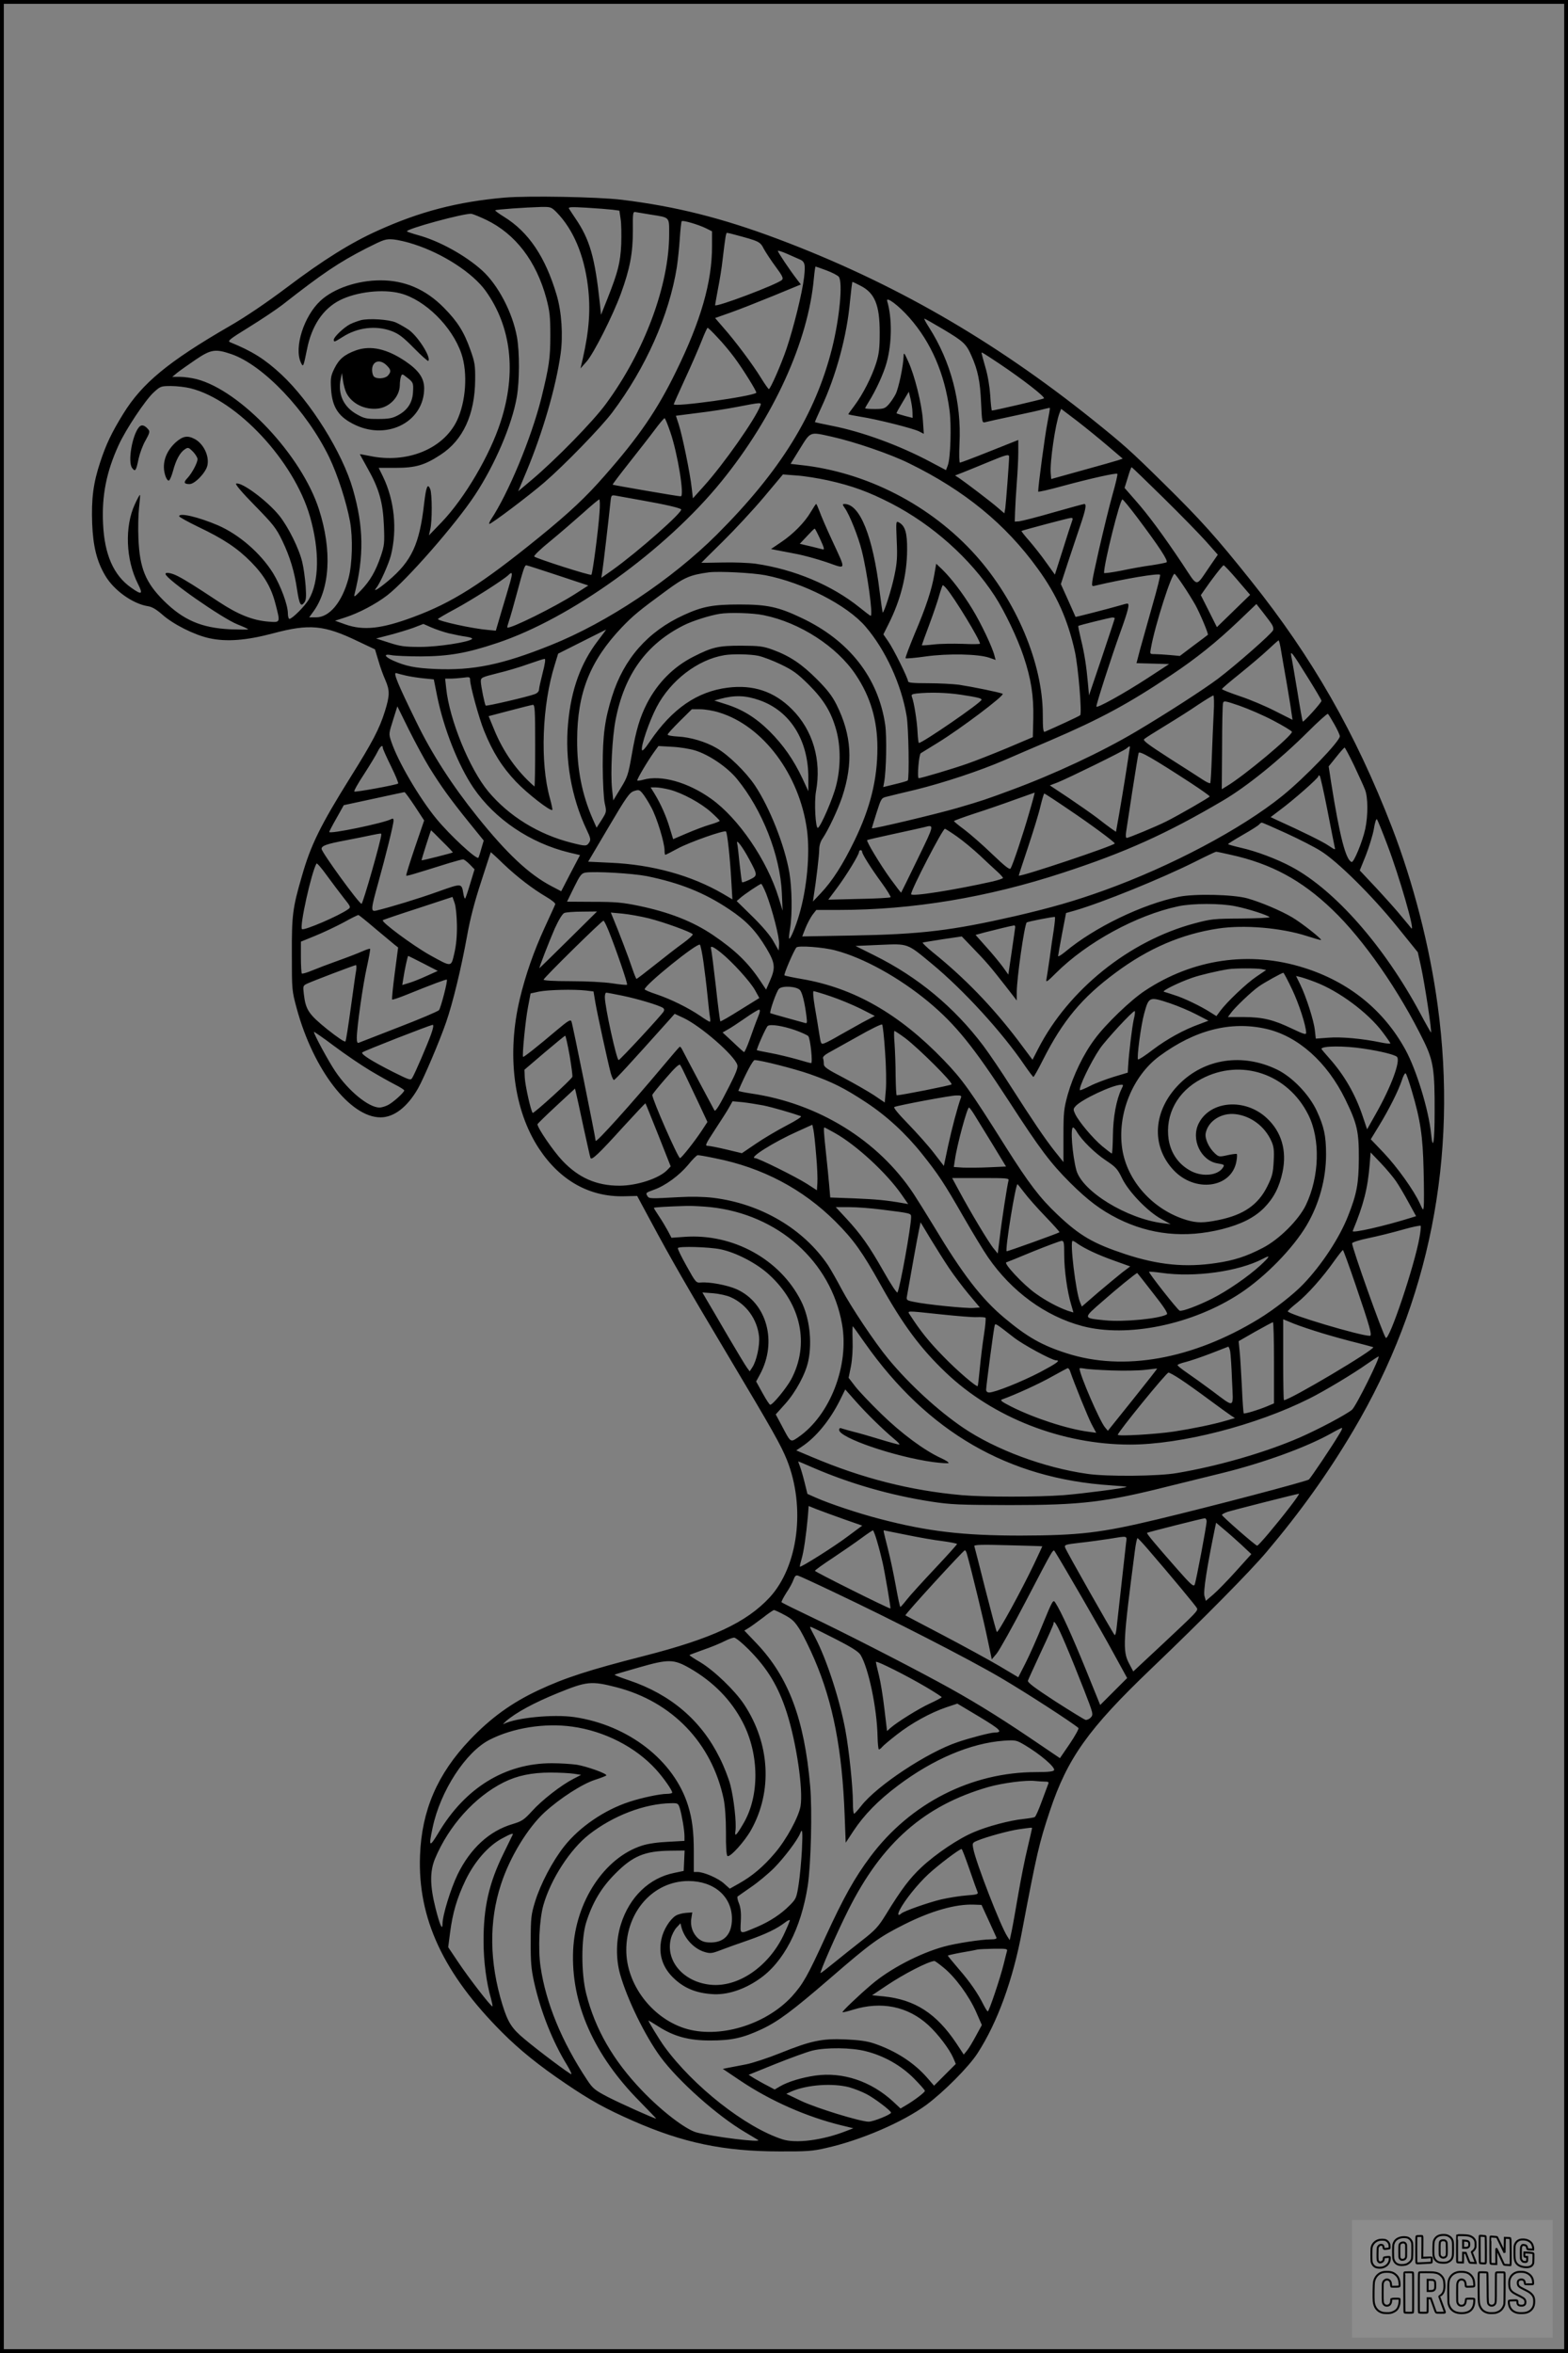 <?xml version="1.0" encoding="UTF-8"?>
<svg xmlns="http://www.w3.org/2000/svg" version="1.0" width="1024pt" height="1536pt" viewBox="0 0 1024 1536" preserveAspectRatio="xMidYMid meet">
  <rect x="0" y="0" width="1024" height="1536" fill="#808080" stroke="none"/>
  <g transform="translate(0.00 0.00) scale(1)">
    <g transform="translate(0,1536) scale(0.1,-0.1)" fill="#000000" stroke="none">
      <path d="M3295 14070 c-307 -27 -553 -91 -827 -215 -176 -79 -357 -192 -593 -370 -134 -101 -273 -195 -376 -254 -401 -232 -571 -373 -694 -572 -76 -123 -112 -199 -150 -314 -46 -138 -59 -240 -53 -404 6 -147 30 -245 85 -338 56 -96 179 -184 278 -200 28 -4 56 -21 95 -55 71 -63 207 -132 306 -154 113 -25 242 -15 419 32 236 63 332 54 552 -52 l112 -53 22 -73 c11 -40 32 -97 45 -126 30 -69 30 -101 -2 -204 -36 -116 -82 -203 -226 -433 -196 -314 -259 -442 -317 -646 -60 -206 -66 -253 -65 -509 0 -233 0 -236 32 -354 109 -400 348 -710 547 -710 88 0 175 67 245 189 38 67 141 309 183 431 44 126 99 354 137 563 20 113 49 224 92 355 34 105 62 192 63 193 0 1 37 -32 80 -74 92 -88 193 -165 283 -218 36 -21 61 -42 58 -48 -2 -7 -34 -75 -69 -152 -71 -155 -124 -306 -162 -464 -87 -364 -41 -727 125 -979 138 -209 331 -317 557 -311 l84 2 91 -169 c130 -242 229 -415 506 -879 291 -488 341 -577 381 -675 123 -309 74 -695 -113 -898 -153 -164 -375 -268 -821 -382 -360 -92 -515 -142 -690 -224 -174 -82 -309 -179 -447 -324 -212 -223 -314 -460 -325 -754 -16 -410 152 -771 537 -1156 114 -114 240 -216 415 -334 162 -110 260 -164 440 -243 325 -143 592 -199 955 -199 176 -1 219 2 304 22 228 51 500 168 656 282 113 84 277 248 334 337 130 201 231 478 291 800 96 506 111 571 181 781 115 345 251 536 661 928 338 323 649 638 755 764 219 259 401 513 566 792 497 838 685 1785 551 2773 -52 387 -160 805 -299 1165 -237 613 -520 1109 -921 1610 -226 283 -326 395 -571 636 -216 213 -259 251 -463 415 -651 521 -1305 897 -2055 1179 -362 136 -667 213 -1020 256 -157 19 -613 27 -765 14z m341 -97 c108 -111 178 -277 203 -478 19 -154 9 -290 -33 -476 l-15 -64 40 45 c46 52 171 299 224 444 58 159 78 262 78 408 -1 125 0 128 21 123 11 -2 55 -9 96 -16 126 -20 120 -13 120 -127 0 -334 -161 -767 -414 -1110 -83 -113 -325 -361 -484 -495 l-88 -74 57 136 c104 251 189 542 220 760 17 121 7 276 -26 386 -73 247 -183 411 -344 510 -34 21 -59 40 -57 42 5 6 200 19 298 22 65 1 68 0 104 -36z m364 18 l45 -6 8 -55 c5 -30 6 -104 4 -165 -6 -120 -20 -178 -90 -355 l-42 -105 -7 70 c-33 307 -66 422 -162 562 -18 27 -36 54 -40 61 -7 11 15 12 116 6 67 -4 143 -10 168 -13z m-825 -66 c191 -92 327 -269 393 -513 22 -84 26 -117 26 -242 0 -149 -8 -202 -59 -410 -66 -262 -215 -620 -329 -792 -10 -16 -14 -28 -10 -28 14 0 261 186 359 271 129 111 371 360 443 456 219 291 372 635 422 948 6 39 15 121 19 182 4 62 10 116 13 119 8 8 112 -23 160 -47 l38 -19 0 -98 c0 -233 -73 -487 -235 -817 -123 -252 -243 -427 -466 -680 -121 -139 -232 -243 -429 -403 -377 -306 -567 -426 -821 -520 -207 -77 -325 -90 -444 -48 l-67 24 68 22 c87 28 199 87 273 144 126 97 448 465 573 655 130 197 242 458 273 639 18 105 19 292 1 392 -29 161 -124 341 -228 435 -110 99 -281 193 -418 230 -36 10 -68 21 -72 24 -17 14 384 123 422 115 14 -3 57 -21 95 -39z m1620 -96 c165 -44 169 -46 194 -95 14 -25 49 -78 78 -117 43 -58 50 -74 40 -84 -29 -29 -437 -183 -437 -165 0 4 9 52 19 107 11 55 25 141 30 190 18 150 22 175 29 175 4 0 25 -5 47 -11z m-2090 -64 c191 -62 382 -187 466 -303 168 -234 203 -533 99 -854 -70 -219 -235 -499 -385 -656 l-84 -87 9 40 c13 55 12 228 0 261 -17 43 -27 18 -40 -91 -30 -267 -81 -377 -234 -506 -64 -54 -104 -78 -78 -46 24 29 81 157 95 212 42 170 23 359 -52 514 l-28 57 111 0 c130 0 189 17 294 86 146 95 223 262 225 488 1 93 -2 115 -30 193 -42 120 -85 188 -174 278 -118 120 -255 179 -413 179 -152 0 -307 -53 -394 -134 -107 -100 -172 -302 -128 -401 16 -35 17 -33 41 85 30 153 104 264 214 320 109 55 280 75 396 45 161 -42 338 -217 398 -393 43 -127 30 -315 -30 -440 -90 -184 -327 -280 -570 -228 -35 7 -63 12 -63 11 0 -1 23 -42 50 -91 76 -134 101 -224 107 -374 5 -115 3 -131 -20 -200 -34 -99 -69 -160 -129 -223 -41 -43 -48 -48 -43 -27 63 250 60 441 -10 685 -68 239 -277 573 -468 751 -108 100 -189 151 -334 210 -19 8 -4 20 124 99 81 50 178 115 217 145 263 206 367 276 546 368 119 60 128 63 180 59 30 -3 91 -17 135 -32z m2510 -95 c42 -16 46 -32 36 -121 -12 -102 -68 -327 -114 -464 -36 -106 -106 -265 -116 -265 -3 0 -26 32 -50 71 -53 87 -169 242 -245 328 l-56 65 102 36 c57 20 183 70 281 110 l177 73 -26 34 c-47 61 -124 176 -124 185 0 4 26 -4 58 -18 31 -14 66 -29 77 -34z m182 -75 c38 -14 74 -33 81 -42 27 -37 5 -270 -44 -466 -109 -433 -338 -803 -753 -1217 -294 -293 -716 -574 -1083 -721 -321 -129 -509 -167 -758 -156 -129 6 -190 18 -273 55 -58 26 -64 46 -9 35 20 -4 107 -8 192 -8 180 1 298 21 495 87 480 159 1102 606 1467 1056 341 420 566 913 603 1325 4 42 9 77 11 77 2 0 34 -11 71 -25z m222 -100 c94 -47 126 -126 126 -305 0 -103 -4 -138 -23 -200 -29 -91 -88 -206 -142 -278 -22 -29 -40 -54 -40 -56 0 -2 35 -9 78 -16 110 -17 347 -77 384 -96 l31 -16 -6 88 c-7 107 -55 298 -96 385 -26 58 -29 61 -30 33 -2 -64 -32 -207 -52 -247 -12 -23 -33 -54 -47 -69 -23 -25 -33 -28 -89 -28 -35 0 -63 2 -63 5 0 3 11 22 24 43 47 75 96 182 116 254 35 126 37 291 4 402 -11 36 75 -28 145 -108 142 -161 230 -365 262 -604 13 -98 7 -309 -11 -359 l-12 -32 -102 54 c-201 107 -443 196 -641 235 -61 12 -111 23 -113 24 -1 2 18 45 42 97 96 206 167 466 187 692 7 70 14 127 16 127 2 0 26 -11 52 -25z m540 -284 c134 -80 151 -96 185 -173 42 -94 57 -167 63 -306 6 -130 7 -133 27 -128 12 3 95 22 186 41 91 19 180 39 199 45 19 5 36 8 37 7 2 -2 -6 -46 -16 -98 -15 -75 -60 -408 -60 -448 0 -4 71 12 158 36 185 50 351 87 359 80 3 -4 -11 -64 -31 -134 -20 -70 -60 -235 -90 -365 -51 -228 -52 -237 -32 -233 204 48 420 84 432 73 3 -4 -19 -93 -50 -200 -30 -106 -66 -234 -80 -285 l-24 -92 106 -3 107 -3 -141 -92 c-157 -102 -334 -200 -334 -185 0 19 100 329 155 481 53 147 64 191 47 191 -5 0 -31 -7 -58 -15 -62 -18 -279 -74 -280 -72 0 1 -22 50 -48 108 l-48 106 47 144 c26 79 63 188 81 242 34 100 41 137 25 137 -5 0 -96 -25 -202 -55 -106 -31 -206 -56 -223 -58 l-29 -2 2 65 c1 36 6 119 11 185 5 66 10 157 10 201 l0 82 -186 -74 c-102 -41 -190 -74 -195 -74 -5 0 -6 55 -3 123 14 270 -56 536 -199 760 -20 31 -34 57 -30 57 3 0 58 -31 122 -69z m-1473 -54 c33 -34 82 -93 110 -131 54 -72 149 -225 143 -230 -27 -24 -539 -95 -539 -75 0 3 33 77 73 164 41 88 89 199 108 247 19 49 37 88 40 88 4 0 33 -28 65 -63z m-3177 -108 c210 -71 494 -371 641 -674 55 -115 112 -291 136 -420 19 -106 15 -276 -10 -370 -42 -156 -124 -255 -212 -255 l-45 0 24 33 c112 149 127 402 40 672 -113 352 -511 775 -799 850 -32 8 -81 15 -109 15 l-50 0 34 28 c19 15 73 53 120 85 98 66 127 71 230 36z m5016 -62 c155 -104 306 -221 292 -228 -10 -6 -325 -79 -339 -79 -3 0 -8 44 -11 98 -4 58 -16 132 -32 185 -14 48 -25 90 -25 93 0 7 6 3 115 -69z m-5280 -162 c304 -76 675 -475 779 -836 64 -223 61 -425 -7 -542 -26 -44 -109 -127 -127 -127 -5 0 -10 16 -10 36 0 55 -47 181 -97 263 -82 131 -222 252 -360 312 -127 54 -253 84 -253 59 0 -5 56 -36 124 -69 166 -79 256 -139 346 -230 86 -88 132 -166 160 -277 31 -120 32 -118 -47 -112 -102 8 -198 46 -325 130 -154 102 -220 143 -267 167 -40 21 -82 28 -80 14 2 -33 371 -290 470 -329 38 -15 69 -29 69 -32 0 -3 -53 -2 -117 0 -187 9 -306 60 -434 187 -119 119 -157 212 -165 406 -3 66 -1 156 4 200 5 44 8 82 6 84 -2 2 -17 -25 -33 -60 -68 -146 -60 -363 20 -521 35 -69 25 -74 -45 -24 -115 81 -174 217 -183 417 -9 184 22 340 102 514 46 101 173 292 228 343 45 41 48 42 115 42 37 0 95 -7 127 -15z m4714 -157 l1 -36 -51 13 c-28 8 -52 15 -54 17 -2 2 16 34 39 72 l41 69 12 -49 c6 -27 12 -65 12 -86z m-993 45 c-32 -87 -240 -383 -369 -526 l-72 -80 -8 69 c-10 94 -62 346 -85 415 l-18 55 140 18 c78 9 195 27 261 40 155 30 159 30 151 9z m2272 -267 l94 -80 -29 -10 c-15 -5 -120 -35 -233 -66 l-205 -57 -3 36 c-7 71 30 323 57 394 l11 28 108 -82 c59 -46 149 -119 200 -163z m-2860 92 c48 -140 93 -418 68 -418 -14 -1 -440 73 -445 76 -2 2 46 65 106 141 60 76 136 173 168 216 31 42 61 77 65 77 4 0 21 -42 38 -92z m1055 -29 c145 -32 385 -114 505 -174 360 -176 630 -397 839 -687 124 -170 197 -334 243 -543 22 -103 47 -402 34 -414 -7 -7 -164 -79 -231 -108 -10 -4 -13 22 -13 112 0 333 -173 744 -438 1040 -294 328 -716 545 -1148 590 l-61 7 61 99 c71 114 62 111 209 78z m1157 -131 c0 -39 -21 -308 -25 -336 l-6 -33 -42 36 c-44 39 -216 169 -256 196 l-24 15 54 21 c30 12 104 42 164 67 118 49 135 53 135 34z m1006 -266 c110 -108 236 -237 279 -285 l78 -88 -53 -77 c-96 -139 -73 -141 -180 20 -122 182 -220 316 -307 414 l-69 79 21 67 c11 38 22 68 25 68 3 0 95 -89 206 -198z m-2188 112 c157 -35 264 -74 412 -150 271 -140 517 -360 676 -604 66 -102 148 -274 188 -393 50 -149 67 -259 64 -407 l-3 -122 -165 -70 c-91 -38 -210 -85 -265 -104 -91 -32 -299 -94 -315 -94 -12 0 1 155 13 163 7 4 57 35 112 69 147 90 439 310 423 319 -17 9 -194 45 -285 59 -39 5 -131 10 -202 10 -98 0 -131 3 -131 13 0 19 -95 212 -130 261 l-31 45 34 68 c79 157 120 319 121 483 1 112 -13 158 -54 180 -19 10 -19 7 -14 -117 5 -107 3 -145 -15 -230 -19 -93 -69 -248 -77 -241 -1 2 -10 62 -19 133 -44 363 -129 575 -230 575 -14 0 -14 -4 3 -28 30 -42 88 -187 110 -277 36 -143 75 -425 58 -425 -3 0 -36 25 -73 55 -180 145 -425 248 -678 285 -44 6 -142 10 -218 8 -75 -2 -137 -2 -137 -2 0 1 64 64 141 140 78 77 198 206 267 288 l125 149 90 -7 c49 -3 141 -18 205 -32z m-1223 -129 c164 -29 253 -50 263 -60 15 -15 -282 -277 -447 -395 l-74 -52 6 38 c6 37 42 343 53 451 5 50 6 52 32 48 15 -3 90 -16 167 -30z m-270 -82 c-8 -119 -45 -396 -53 -405 -7 -7 -360 106 -373 119 -5 5 42 50 104 100 62 51 157 133 212 182 55 50 104 90 108 91 5 0 6 -39 2 -87z m3511 -30 c145 -193 206 -286 192 -294 -7 -3 -51 -12 -98 -19 -47 -6 -136 -22 -197 -35 -62 -12 -113 -19 -113 -15 0 64 104 480 120 480 4 0 48 -53 96 -117z m-425 -25 c-5 -13 -32 -96 -60 -186 l-52 -163 -56 78 c-30 43 -80 106 -110 141 -31 35 -54 64 -52 66 8 5 305 84 321 85 14 1 16 -3 9 -21z m-3358 -354 l199 -66 -84 -54 c-132 -85 -432 -234 -445 -220 -2 1 4 22 12 46 8 23 31 104 51 179 41 153 50 181 61 181 5 0 97 -30 206 -66z m4438 -30 l83 -97 -108 -105 -109 -106 -52 104 -53 105 21 30 c47 69 121 165 128 165 4 0 45 -43 90 -96z m-3083 31 c247 -48 535 -195 655 -336 130 -151 234 -378 268 -584 13 -78 18 -409 7 -420 -3 -3 -40 -14 -83 -24 l-77 -19 6 32 c14 77 18 296 7 374 -45 308 -235 551 -546 698 -151 72 -224 88 -405 88 -174 0 -243 -13 -365 -69 -234 -107 -391 -285 -468 -531 -47 -149 -61 -253 -61 -454 1 -109 6 -209 13 -243 13 -57 12 -58 -20 -109 l-33 -51 -24 54 c-71 161 -104 328 -103 519 1 308 84 516 292 735 73 76 111 108 290 239 118 87 155 103 279 120 65 8 284 -3 368 -19z m-1667 -47 c-10 -35 -35 -120 -56 -189 l-37 -126 -52 5 c-100 8 -326 58 -326 71 0 3 51 33 113 66 104 56 314 189 347 221 26 26 29 15 11 -48z m4397 -21 c27 -40 62 -97 79 -127 31 -57 87 -190 81 -194 -2 -2 -43 -33 -93 -70 l-90 -68 -65 6 c-36 3 -80 6 -98 6 -33 0 -33 0 -26 38 26 149 138 497 155 486 5 -3 31 -38 57 -77z m578 -253 c8 -12 12 -29 8 -38 -8 -22 -243 -228 -359 -316 -93 -70 -333 -225 -535 -345 -226 -134 -531 -277 -815 -382 -165 -61 -187 -69 -355 -118 -142 -41 -551 -138 -556 -132 -1 1 13 46 30 100 30 94 32 98 66 106 19 5 105 26 190 46 182 45 419 123 580 193 63 27 198 86 300 129 328 141 509 239 787 425 165 110 296 215 443 355 l115 110 44 -56 c24 -31 50 -65 57 -77z m-3318 60 c236 -48 478 -205 600 -388 97 -144 142 -298 142 -478 0 -206 -46 -391 -149 -604 -77 -159 -146 -266 -221 -345 l-51 -54 5 35 c16 99 36 269 36 304 0 25 8 53 21 71 39 58 100 187 129 273 73 221 62 404 -37 602 -28 56 -60 98 -128 166 -99 99 -176 151 -287 192 -66 24 -87 26 -208 27 -148 0 -188 -9 -310 -71 -131 -66 -234 -170 -304 -304 -47 -92 -72 -174 -100 -336 -23 -131 -28 -147 -73 -220 l-48 -79 -8 75 c-11 105 1 337 23 450 57 296 201 496 447 619 56 28 166 63 233 74 62 10 217 6 288 -9z m2292 -20 c0 -3 -38 -118 -84 -255 l-84 -248 -7 77 c-10 113 -23 197 -46 290 -11 46 -19 85 -17 86 6 5 202 53 221 55 9 0 17 -2 17 -5z m-4350 -98 c36 -8 87 -19 113 -22 27 -4 44 -10 40 -15 -21 -21 -222 -52 -338 -52 -104 0 -131 4 -205 28 l-84 27 89 23 c50 13 119 34 155 47 l65 25 50 -22 c27 -12 79 -30 115 -39z m975 -48 c-113 -148 -175 -320 -195 -539 -22 -236 21 -484 121 -695 26 -54 28 -66 17 -83 -16 -26 -23 -26 -118 -2 -215 55 -406 173 -541 334 -123 148 -254 469 -275 673 l-7 64 35 0 c19 0 56 3 82 6 42 6 46 5 46 -14 0 -38 58 -251 92 -334 55 -136 116 -234 207 -330 73 -77 226 -196 238 -185 2 3 -5 37 -16 77 -65 232 -51 608 32 871 l22 72 155 78 c85 43 156 78 158 79 1 0 -23 -33 -53 -72z m4462 -70 c7 -40 23 -136 37 -213 13 -77 27 -161 30 -187 l7 -47 -113 57 c-62 32 -166 76 -230 97 -65 22 -118 43 -118 47 0 4 53 49 118 101 64 52 146 121 182 155 36 34 67 61 70 62 3 0 11 -33 17 -72z m172 -168 c50 -80 91 -149 91 -155 -1 -13 -117 -141 -122 -135 -3 3 -19 93 -36 200 -18 107 -35 209 -39 225 -8 44 4 29 106 -135z m-3587 139 c29 -6 95 -31 147 -56 79 -38 108 -59 181 -131 100 -100 148 -179 181 -297 30 -107 30 -247 -1 -365 -21 -84 -98 -261 -118 -274 -16 -10 -26 168 -13 238 37 203 -20 400 -158 537 -115 115 -252 161 -418 140 -200 -25 -363 -137 -508 -350 -33 -49 -51 -68 -53 -56 -6 29 48 187 96 279 91 174 268 310 442 339 52 9 171 7 222 -4z m-1408 -111 c-13 -51 -24 -100 -24 -110 0 -11 -11 -23 -27 -29 -44 -17 -315 -80 -321 -75 -7 7 -31 127 -32 157 0 26 5 28 108 54 59 14 150 41 202 60 52 18 100 34 106 34 8 1 4 -30 -12 -91z m-894 -18 c25 -6 76 -14 114 -18 l69 -7 22 -110 c43 -212 138 -452 237 -598 139 -204 370 -360 624 -422 l72 -17 -62 -118 -61 -118 -65 34 c-146 77 -289 211 -484 454 -163 203 -296 409 -396 615 -122 249 -155 328 -132 321 9 -3 37 -10 62 -16z m3625 -125 c110 -17 135 -23 135 -33 -1 -18 -385 -282 -409 -282 -3 0 -7 33 -9 72 -3 69 -23 195 -37 230 -5 14 1 17 32 21 88 9 194 6 288 -8z m-1315 -36 c200 -70 320 -261 319 -509 l0 -85 -38 82 c-59 125 -126 220 -215 309 -91 90 -179 144 -289 178 l-72 23 40 11 c93 25 164 23 255 -9z m2966 -86 c-3 -65 -9 -192 -12 -283 -3 -91 -8 -168 -10 -172 -3 -4 -24 6 -47 21 -23 15 -122 79 -220 141 -138 89 -175 116 -165 125 7 7 69 46 138 88 69 42 166 103 215 137 50 33 94 60 99 60 4 0 6 -53 2 -117z m390 -47 c65 -34 119 -67 121 -73 7 -21 -316 -291 -427 -356 l-31 -19 2 272 c0 149 3 279 6 290 5 17 11 16 108 -17 57 -20 157 -63 221 -97z m-4821 -165 c0 -148 -2 -267 -5 -265 -114 99 -204 226 -264 374 l-35 85 137 36 c75 20 144 37 152 38 13 1 15 -35 15 -268z m-691 -141 c75 -121 135 -205 257 -356 l98 -121 -16 -54 c-8 -30 -17 -56 -19 -58 -12 -14 -186 147 -274 254 -112 136 -253 377 -295 505 -17 50 -16 51 12 140 l28 89 75 -152 c42 -84 102 -195 134 -247z m1892 359 c287 -87 525 -405 574 -766 21 -155 0 -383 -51 -555 -22 -76 -58 -162 -65 -155 -3 2 0 33 6 68 15 93 12 263 -5 363 -31 179 -129 425 -225 569 -59 88 -175 201 -251 244 -72 42 -172 71 -253 75 -36 2 -66 7 -66 13 0 5 36 44 79 87 l79 78 55 0 c30 0 86 -9 123 -21z m4018 -77 c20 -35 36 -70 36 -78 0 -33 -227 -269 -375 -389 -267 -216 -727 -460 -1166 -618 -192 -69 -342 -112 -578 -167 -417 -95 -614 -119 -1064 -127 l-328 -6 21 54 c12 30 33 69 46 87 l25 32 150 0 c478 0 970 82 1458 242 408 133 679 255 1046 471 157 92 372 266 557 450 67 67 126 120 130 117 4 -3 23 -34 42 -68z m-6214 -154 c0 -7 25 -62 54 -121 29 -59 50 -110 46 -112 -16 -10 -281 -58 -286 -52 -4 4 25 55 64 114 38 59 78 125 88 146 18 37 34 48 34 25z m2040 -17 c91 -28 210 -109 273 -186 165 -201 282 -498 293 -745 l5 -115 -26 85 c-75 244 -262 518 -440 645 -152 109 -328 158 -444 125 -19 -5 -37 -8 -39 -5 -5 5 66 125 109 185 l29 40 88 -5 c48 -2 117 -13 152 -24z m2835 -3 c-2 -18 -14 -91 -25 -163 -11 -71 -30 -183 -41 -247 l-21 -118 -32 22 c-17 12 -58 43 -91 69 -33 25 -116 83 -184 129 l-125 83 50 19 c70 28 425 202 449 221 27 22 27 22 20 -15z m1468 -95 c30 -65 63 -135 71 -157 20 -48 21 -168 2 -257 -18 -83 -75 -221 -89 -216 -38 12 -78 168 -133 513 l-17 111 49 61 c27 34 52 62 55 62 3 0 31 -53 62 -117z m-1065 -115 c67 -44 122 -83 122 -87 0 -6 -203 -123 -285 -164 -66 -33 -245 -107 -257 -107 -6 0 -7 16 -4 38 3 20 22 142 41 269 20 128 38 240 41 248 6 15 93 -35 342 -197z m891 -178 c23 -118 44 -225 47 -238 6 -22 5 -22 -40 8 -38 26 -174 93 -340 168 l-38 18 58 44 c91 67 254 211 254 223 0 7 3 7 9 2 4 -6 27 -107 50 -225z m-4295 135 c83 -22 203 -87 269 -146 31 -28 57 -54 57 -57 0 -4 -28 -15 -63 -25 -35 -10 -103 -36 -152 -57 l-89 -38 -22 72 c-23 78 -59 158 -99 224 l-26 42 33 0 c19 0 60 -7 92 -15z m-121 -115 c36 -65 87 -231 87 -282 0 -16 2 -28 5 -28 3 0 39 18 79 40 77 42 307 123 317 112 9 -9 27 -176 35 -325 l7 -118 -61 36 c-206 120 -461 191 -734 203 l-147 7 133 225 c118 200 137 226 166 236 31 10 36 9 56 -15 12 -14 38 -55 57 -91z m-1544 7 l61 -93 -61 -178 c-33 -98 -59 -180 -56 -182 4 -4 46 9 280 82 43 13 84 24 91 24 7 0 26 -15 43 -32 l32 -33 -28 -92 c-15 -51 -30 -95 -33 -98 -3 -4 -9 11 -12 32 -12 69 -9 68 -167 12 -125 -45 -316 -103 -401 -123 -38 -9 -37 5 12 181 49 176 100 381 100 406 0 14 -4 16 -17 9 -51 -26 -403 -99 -403 -83 0 3 21 44 48 91 l47 84 195 42 c107 23 198 43 201 43 4 1 34 -41 68 -92z m4011 -47 c-38 -133 -104 -331 -120 -359 -6 -11 -36 13 -122 95 -62 60 -144 131 -181 159 -37 27 -67 52 -67 55 0 3 60 25 133 49 72 23 191 64 262 90 72 26 131 47 132 47 1 -1 -15 -62 -37 -136z m266 21 c134 -90 294 -208 294 -217 0 -13 -614 -219 -627 -210 -1 0 27 85 61 187 34 102 71 222 81 267 11 45 22 82 25 82 3 0 78 -49 166 -109z m2074 -226 c78 -204 184 -572 157 -545 -2 3 -30 37 -62 75 -31 39 -106 122 -166 187 l-109 116 40 99 c21 54 45 131 52 171 6 39 15 69 20 64 4 -4 35 -79 68 -167z m-661 76 c83 -38 185 -90 226 -116 110 -68 338 -294 499 -494 l135 -167 20 -89 c25 -114 74 -435 66 -435 -1 0 -34 57 -71 127 -235 437 -555 801 -837 953 -96 52 -234 104 -334 126 -46 11 -83 21 -83 24 1 3 44 30 96 60 53 30 100 60 106 67 6 7 14 13 18 13 5 0 76 -31 159 -69z m-2406 -168 c-58 -120 -107 -219 -108 -220 -1 -2 -33 40 -71 92 -65 90 -158 244 -151 251 2 2 80 20 173 40 93 20 183 40 199 44 68 18 69 21 -42 -207z m257 146 c40 -28 107 -84 149 -123 42 -40 93 -87 114 -106 20 -18 37 -37 37 -41 0 -4 -30 -14 -67 -23 -251 -56 -533 -101 -533 -83 0 29 206 427 221 427 3 0 39 -23 79 -51z m-3362 -31 c40 -39 71 -72 69 -73 -7 -4 -202 -54 -204 -51 -2 2 60 196 62 196 1 0 34 -32 73 -72z m-398 44 c0 -32 -120 -452 -129 -452 -17 1 -261 337 -261 359 0 20 33 32 156 55 71 14 149 29 174 35 61 12 60 12 60 3z m2402 -160 c57 -106 57 -108 4 -134 -25 -12 -47 -20 -50 -17 -2 2 -9 56 -16 119 -6 63 -13 124 -16 135 -8 34 37 -26 78 -103z m738 48 c0 -15 57 -106 128 -203 35 -48 61 -91 58 -94 -4 -4 -97 -9 -207 -11 l-200 -5 59 79 c61 82 142 215 142 233 0 6 5 11 10 11 6 0 10 -4 10 -10z m2408 -20 c263 -58 462 -165 662 -357 205 -195 439 -533 600 -863 61 -126 70 -187 69 -460 0 -194 -11 -261 -23 -143 -15 155 -96 420 -168 551 -142 259 -370 443 -664 535 -353 111 -723 58 -1038 -151 -91 -60 -255 -217 -326 -314 -74 -98 -141 -237 -177 -363 -25 -92 -28 -114 -28 -271 l0 -170 -56 70 c-67 85 -140 193 -288 424 -60 95 -141 214 -179 265 -190 252 -427 449 -711 590 l-124 62 159 7 c187 8 176 12 339 -123 207 -171 461 -448 609 -667 27 -39 52 -72 55 -72 3 0 32 51 63 113 129 255 254 405 473 567 215 160 432 253 672 289 168 25 409 5 577 -49 50 -16 91 -28 93 -26 7 6 -125 110 -187 147 -76 45 -206 100 -295 125 -92 25 -340 31 -446 10 -238 -48 -552 -200 -741 -358 -27 -22 -48 -35 -48 -29 0 5 12 71 26 146 l26 135 57 16 c179 52 564 208 786 319 71 36 133 65 137 65 5 0 48 -9 96 -20z m-5792 -283 c44 -55 46 -59 28 -72 -57 -42 -290 -142 -302 -130 -17 17 62 373 95 428 3 5 34 -31 69 -80 35 -48 85 -114 110 -146z m1977 144 c215 -44 375 -107 538 -216 113 -75 175 -140 244 -255 57 -96 61 -127 23 -213 l-25 -57 -38 57 c-79 119 -164 201 -310 300 -131 88 -283 148 -484 190 -107 22 -152 26 -297 26 l-171 1 45 92 c41 83 49 93 76 98 65 9 304 -5 399 -23z m780 -113 c40 -103 89 -291 85 -334 l-3 -39 -34 60 c-20 37 -72 98 -136 161 l-104 102 22 19 c26 24 129 93 138 93 4 0 18 -28 32 -62z m-2019 -208 c1 -71 -5 -131 -17 -183 -22 -92 -14 -92 -161 -11 -110 62 -318 216 -306 227 3 3 106 38 230 78 l225 74 14 -40 c8 -23 14 -85 15 -145z m5084 124 c81 -16 209 -57 223 -71 4 -4 -79 -8 -184 -9 -182 -1 -198 -3 -307 -32 -426 -114 -822 -433 -1020 -818 l-37 -72 -95 127 c-169 222 -348 407 -558 576 -40 33 -68 60 -64 62 5 2 64 11 132 22 l123 18 73 -76 c90 -93 112 -119 210 -244 l76 -98 0 53 c0 92 50 440 65 456 5 6 180 40 184 36 3 -2 -1 -39 -7 -82 -7 -42 -19 -126 -27 -187 -9 -60 -18 -122 -21 -137 -5 -24 4 -18 63 41 201 200 525 377 798 435 94 20 277 20 373 0z m-4356 -219 c-103 -102 -188 -185 -189 -185 -5 0 64 176 100 259 26 57 50 96 62 101 11 5 64 9 117 9 l97 1 -187 -185z m526 140 c99 -25 278 -90 286 -104 3 -4 -25 -30 -62 -57 -37 -26 -119 -90 -183 -141 -64 -51 -119 -93 -122 -93 -3 0 -15 30 -28 68 -22 67 -93 253 -124 326 l-16 39 76 -7 c42 -4 120 -18 173 -31z m-1787 -67 c57 -48 114 -95 126 -105 l23 -18 -22 -167 c-12 -92 -20 -170 -17 -173 3 -2 43 11 90 30 173 70 264 104 267 100 7 -7 -39 -183 -51 -199 -7 -8 -124 -58 -262 -111 -137 -54 -256 -99 -262 -102 -9 -4 -13 6 -13 31 0 66 40 350 66 464 14 63 23 116 21 118 -2 3 -26 -5 -53 -17 -27 -12 -97 -39 -156 -60 -59 -21 -135 -50 -169 -64 -33 -14 -64 -23 -68 -20 -3 4 -6 52 -6 107 l0 101 93 38 c50 20 134 60 185 87 50 28 95 50 98 49 4 -1 54 -41 110 -89z m1524 -15 c48 -119 126 -346 120 -351 -2 -3 -46 1 -97 9 -53 8 -169 14 -270 14 -112 0 -178 4 -178 10 0 11 380 385 391 385 4 0 19 -30 34 -67z m2655 25 c-1 -7 -11 -80 -23 -161 l-22 -149 -35 49 c-19 26 -67 85 -107 129 l-72 81 62 17 c66 17 177 44 190 45 4 1 7 -5 7 -11z m-2036 -228 c8 -58 20 -154 26 -215 6 -60 13 -125 16 -142 4 -18 3 -33 0 -33 -4 0 -33 17 -64 39 -78 53 -192 109 -284 140 -43 14 -78 29 -78 33 0 28 345 307 361 291 4 -4 15 -55 23 -113z m861 76 c184 -48 417 -177 610 -337 176 -147 293 -292 525 -649 202 -312 270 -402 399 -531 116 -115 198 -177 311 -234 212 -106 439 -129 680 -69 125 32 210 74 275 139 63 64 100 135 121 235 29 139 -7 262 -103 351 -141 132 -368 115 -444 -33 -54 -105 14 -247 125 -263 41 -7 44 -9 33 -26 -32 -52 -130 -63 -206 -25 -82 42 -134 115 -149 207 -24 163 57 314 214 396 258 137 564 34 698 -234 80 -160 73 -404 -16 -590 -47 -97 -175 -225 -283 -280 -106 -55 -186 -81 -303 -98 -200 -30 -377 -13 -593 58 -211 70 -297 120 -444 259 -114 108 -185 201 -335 438 -237 377 -285 443 -407 570 -291 302 -587 471 -926 529 -59 10 -110 21 -114 24 -6 6 60 160 78 182 11 14 176 2 254 -19z m-748 -14 c73 -58 195 -192 225 -248 l27 -49 -126 -78 c-68 -43 -127 -77 -129 -74 -2 2 -16 105 -29 228 -14 123 -28 232 -31 242 -8 27 10 21 63 -21z m-1943 -71 l95 -49 -71 -32 c-39 -18 -91 -39 -115 -46 l-46 -14 7 43 c8 54 28 147 32 147 1 0 45 -22 98 -49z m-438 -45 c-4 -19 -19 -129 -35 -244 -16 -116 -31 -215 -35 -220 -4 -7 -52 26 -119 79 -122 99 -141 127 -153 232 -6 51 -5 53 22 66 41 19 307 120 318 121 4 0 5 -15 2 -34z m5912 8 l31 -6 -62 -42 c-65 -43 -195 -167 -238 -225 l-25 -34 -40 25 c-64 41 -175 94 -234 112 -30 10 -61 20 -69 22 -16 5 97 61 184 91 54 19 166 45 235 56 42 7 186 7 218 1z m200 -132 c46 -97 91 -237 92 -284 0 -14 -16 -9 -92 27 -123 59 -191 75 -316 76 l-103 0 20 27 c25 35 136 141 181 172 36 26 151 89 161 90 3 0 29 -49 57 -108z m152 47 c155 -59 343 -199 438 -325 29 -38 52 -72 52 -75 0 -4 -28 -1 -62 6 -120 25 -260 38 -343 31 l-82 -6 -6 53 c-6 63 -57 221 -95 299 l-28 57 25 -6 c14 -3 60 -18 101 -34z m-3364 -54 c14 -19 29 -79 40 -164 6 -50 6 -54 -12 -48 -10 3 -64 18 -119 33 -55 15 -102 29 -104 30 -8 6 40 144 56 159 23 23 120 16 139 -10z m-1400 -1 l50 -6 12 -72 c13 -76 82 -392 101 -463 7 -24 16 -43 20 -43 8 0 98 98 357 387 l40 45 58 -27 c114 -54 331 -243 351 -306 6 -17 -8 -53 -54 -143 -61 -120 -87 -163 -95 -155 -3 4 -189 354 -210 396 -6 13 -14 22 -17 20 -3 -1 -54 -60 -114 -132 -201 -240 -435 -500 -435 -482 0 16 -151 765 -158 779 -6 15 -21 6 -96 -57 -124 -105 -216 -178 -220 -174 -7 9 16 243 32 324 l17 90 55 12 c61 12 227 16 306 7z m1599 -38 c57 -19 145 -56 196 -81 l92 -47 -80 -42 c-43 -24 -111 -62 -150 -84 -39 -23 -82 -46 -96 -51 -25 -10 -26 -9 -37 62 -6 40 -19 118 -29 175 -10 58 -13 102 -8 102 5 0 56 -15 112 -34z m-1359 4 c96 -20 235 -61 263 -79 9 -6 10 -14 5 -24 -14 -24 -285 -317 -294 -317 -13 0 -90 348 -90 411 0 16 4 29 9 29 5 0 53 -9 107 -20z m3577 -50 c50 -17 126 -49 170 -72 l79 -41 -58 -22 c-103 -37 -212 -97 -306 -168 -49 -38 -93 -66 -96 -63 -9 10 19 224 40 299 31 112 32 113 171 67z m-2694 -92 c-12 -29 -35 -92 -52 -141 -17 -48 -34 -86 -38 -85 -4 2 -37 31 -73 66 l-67 62 31 18 c18 9 69 43 114 74 44 31 87 57 93 57 9 1 7 -15 -8 -51z m2455 -13 c-11 -51 -31 -213 -37 -309 l-2 -38 -90 -27 c-49 -15 -119 -41 -154 -59 -35 -18 -66 -30 -68 -29 -12 13 69 182 130 272 40 58 213 245 227 245 4 0 2 -25 -6 -55z m-1624 -210 c7 -93 9 -206 5 -251 l-7 -81 -71 48 c-40 26 -129 77 -199 114 -108 56 -128 70 -128 90 0 13 -2 29 -5 37 -3 8 10 21 33 34 20 11 107 60 192 107 84 48 157 84 161 79 4 -4 13 -83 19 -177z m-2965 113 c-26 -72 -104 -253 -122 -283 -11 -19 -16 -17 -125 37 -142 72 -213 117 -202 128 10 10 443 179 460 180 7 0 3 -23 -11 -62z m2376 28 c40 -14 79 -32 87 -39 14 -14 31 -177 19 -177 -4 0 -45 11 -92 25 -47 13 -124 32 -173 41 -48 9 -88 17 -89 18 -5 5 60 152 71 159 18 13 99 0 177 -27z m3077 8 c208 -47 398 -216 517 -459 78 -160 90 -210 89 -390 -1 -161 -13 -228 -70 -372 -56 -143 -172 -320 -293 -446 -63 -66 -188 -164 -291 -227 -431 -263 -882 -344 -1254 -224 -163 52 -259 107 -408 232 -149 125 -271 283 -460 598 -47 77 -106 172 -131 210 -231 350 -623 592 -1062 656 -47 7 -84 15 -83 18 46 108 95 200 106 200 38 0 259 -56 362 -92 145 -51 225 -91 366 -184 134 -88 259 -203 366 -337 106 -133 142 -187 270 -410 61 -106 133 -225 161 -265 154 -223 374 -384 614 -448 296 -79 724 10 1033 214 165 109 344 293 433 443 82 139 127 303 127 463 0 121 -13 181 -61 285 -50 107 -160 221 -259 269 -225 109 -473 72 -639 -95 -170 -171 -186 -400 -39 -559 141 -153 383 -120 413 57 4 22 5 43 2 46 -3 2 -31 -1 -61 -8 -54 -12 -57 -11 -82 12 -40 37 -67 97 -60 132 16 80 103 135 195 124 101 -12 191 -80 234 -176 16 -36 19 -60 15 -132 -4 -76 -9 -97 -41 -162 -60 -122 -156 -188 -319 -221 -98 -20 -141 -20 -209 0 -217 65 -388 253 -420 464 -34 225 66 475 243 606 232 171 466 230 696 178z m-5853 -271 c55 -33 128 -74 163 -92 34 -17 62 -35 62 -39 0 -13 -73 -79 -107 -96 -18 -9 -42 -16 -55 -16 -71 1 -202 108 -288 236 -43 63 -140 242 -140 258 0 3 60 -38 133 -93 72 -54 177 -125 232 -158z m3497 210 c87 -66 314 -291 302 -302 -7 -7 -331 -71 -358 -71 -3 0 -6 57 -7 128 0 70 -4 164 -7 210 -4 45 -4 82 -1 82 4 0 36 -21 71 -47z m-2192 -113 c12 -71 20 -134 18 -139 -5 -17 -251 -240 -259 -236 -11 8 -49 176 -52 231 l-2 51 130 111 c72 61 133 111 136 111 3 1 16 -57 29 -129z m5183 45 c115 -17 206 -40 220 -54 25 -25 -37 -194 -138 -372 l-57 -101 -29 86 c-48 143 -120 268 -218 378 -28 31 -51 59 -51 61 0 20 149 21 273 2z m-4424 -180 c16 -33 54 -114 85 -179 l56 -120 -36 -55 c-48 -73 -134 -181 -143 -181 -13 0 -181 382 -181 412 0 5 39 53 87 108 62 72 89 97 95 88 5 -7 22 -40 37 -73z m4740 -93 c58 -195 73 -299 78 -522 3 -113 3 -218 1 -235 -3 -29 -4 -29 -26 20 -39 85 -147 236 -235 329 l-85 89 55 90 c68 112 125 227 148 295 9 30 21 50 25 45 5 -4 22 -54 39 -111z m-1895 9 c-33 -67 -55 -185 -56 -303 -1 -65 -4 -118 -7 -118 -3 0 -31 22 -63 48 -61 51 -151 158 -176 209 -14 30 -14 34 3 53 39 43 240 138 297 139 15 1 15 -2 2 -28z m-3514 -246 c23 -104 43 -196 46 -203 6 -20 51 22 215 203 78 85 143 154 144 153 2 -2 39 -95 84 -207 l81 -205 -22 -23 c-52 -55 -197 -103 -313 -103 -149 0 -266 51 -372 163 -59 62 -163 214 -163 238 0 3 55 57 122 119 l123 114 7 -29 c4 -17 26 -115 48 -220z m2465 188 c-20 -53 -60 -204 -84 -316 l-27 -128 -64 83 c-35 46 -111 131 -168 190 -69 71 -100 109 -91 112 36 13 368 75 403 75 32 1 37 -2 31 -16z m-1290 -49 c58 -12 183 -48 245 -70 9 -3 -29 -28 -95 -62 -61 -32 -151 -85 -200 -119 l-90 -61 -100 24 c-55 13 -110 24 -122 24 -21 0 -16 10 46 105 38 58 80 123 92 145 l23 41 66 -6 c36 -4 97 -14 135 -21z m1379 -62 c16 -26 69 -112 118 -192 l88 -145 -111 -5 c-61 -3 -138 -3 -171 -2 l-59 4 7 46 c13 95 80 342 92 342 4 0 20 -22 36 -48z m-1034 -262 c7 -74 10 -156 8 -182 l-3 -48 -65 42 c-74 47 -318 168 -339 168 -45 0 124 106 279 175 l95 43 7 -32 c4 -17 12 -92 18 -166z m122 144 c141 -79 338 -261 436 -402 l43 -62 -28 5 c-112 20 -178 26 -320 32 l-161 6 -7 81 c-4 45 -13 140 -21 211 -15 139 -16 165 -10 165 2 0 33 -16 68 -36z m1581 7 c33 -56 117 -138 189 -186 66 -44 76 -55 107 -119 43 -87 167 -216 256 -264 l60 -33 -50 6 c-236 29 -528 208 -566 347 -26 99 -40 278 -21 278 4 0 16 -13 25 -29z m2084 -322 c18 -26 54 -87 81 -137 l50 -91 -32 -10 c-175 -55 -389 -103 -382 -87 71 172 98 276 111 437 l6 76 68 -71 c37 -39 81 -92 98 -117z m-4446 150 c308 -61 571 -200 785 -413 119 -119 177 -201 294 -411 147 -263 260 -416 427 -575 308 -294 759 -470 1203 -470 333 0 824 126 1172 301 98 49 288 163 375 225 34 24 68 46 75 49 19 8 -147 -327 -173 -348 -41 -33 -214 -125 -339 -180 -222 -97 -531 -187 -805 -233 -121 -21 -457 -24 -585 -5 -282 40 -599 158 -810 301 -165 112 -350 282 -487 447 -89 107 -247 344 -307 458 -32 61 -72 130 -88 155 -161 239 -440 403 -751 441 -59 7 -141 9 -227 4 -182 -10 -191 -10 -201 6 -14 22 -12 23 40 42 75 26 166 93 224 162 28 35 57 64 63 64 7 1 58 -8 115 -20z m1915 -146 c-8 -29 -44 -259 -57 -372 l-13 -104 -26 32 c-31 36 -154 242 -225 374 l-47 87 187 0 c173 0 186 -1 181 -17z m103 -78 c23 -31 85 -101 138 -156 53 -55 94 -101 92 -103 -9 -7 -342 -127 -345 -124 -11 12 58 438 71 438 1 0 21 -25 44 -55z m-2049 -95 c441 -47 787 -354 859 -764 48 -269 -78 -595 -286 -738 -52 -35 -48 -38 -109 78 l-38 71 62 69 c69 77 134 197 151 282 26 126 7 282 -48 390 -137 272 -445 441 -761 418 l-85 -6 -23 44 c-13 24 -39 68 -58 96 -19 28 -34 53 -34 55 0 4 84 9 215 13 33 1 103 -3 155 -8z m1110 -15 c201 -25 200 -25 200 -49 0 -63 -72 -462 -89 -493 -3 -7 -44 54 -91 138 -95 167 -147 241 -245 347 l-67 72 89 0 c48 0 140 -7 203 -15z m448 -383 c30 -45 88 -122 128 -170 l73 -87 -42 -3 c-47 -4 -315 23 -390 40 -46 9 -49 12 -44 37 28 161 69 387 78 429 l11 53 65 -108 c36 -59 90 -145 121 -191z m3072 200 c-31 -181 -199 -679 -220 -655 -19 21 -220 586 -220 617 0 6 48 22 108 34 59 12 159 37 222 55 63 18 117 29 118 25 2 -5 -1 -39 -8 -76z m-2320 -114 c0 -99 20 -241 45 -323 8 -27 15 -51 15 -52 0 -1 -17 4 -38 11 -62 22 -143 65 -208 112 -79 55 -217 203 -191 204 1 0 79 31 172 70 94 38 178 69 188 70 15 0 17 -11 17 -92z m88 73 c48 -33 135 -74 240 -111 l103 -37 -53 -40 c-29 -23 -100 -82 -158 -131 l-105 -91 -12 29 c-27 64 -68 400 -48 400 4 0 19 -8 33 -19z m-2333 -36 c102 -21 238 -92 318 -166 210 -192 265 -455 144 -683 -31 -57 -120 -166 -137 -166 -5 0 -27 34 -50 76 l-42 76 25 46 c115 213 45 467 -152 556 -60 27 -179 49 -233 44 -32 -3 -34 -1 -94 107 -34 61 -60 113 -57 118 7 13 205 7 278 -8z m4148 -233 c93 -273 110 -332 93 -332 -63 0 -536 141 -536 160 0 4 27 29 60 55 70 56 170 169 243 273 28 39 54 72 57 72 3 0 40 -102 83 -228z m-623 127 c-77 -71 -216 -167 -314 -216 -93 -47 -196 -85 -212 -79 -14 5 -205 248 -200 254 2 2 39 -1 81 -7 218 -31 502 9 661 91 54 29 50 18 -16 -43z m-700 -180 c74 -94 99 -133 90 -139 -45 -28 -283 -51 -401 -39 -149 15 -149 11 -18 125 92 81 217 183 226 184 1 0 47 -59 103 -131z m-2758 -27 c102 -45 173 -144 185 -256 6 -57 -16 -160 -44 -202 l-17 -26 -17 23 c-10 13 -66 106 -126 208 -59 102 -121 207 -137 234 l-29 50 69 -5 c38 -3 90 -14 116 -26z m1373 -112 c105 -11 211 -20 237 -18 26 1 50 -1 54 -4 3 -4 -1 -53 -10 -110 -9 -57 -21 -155 -27 -218 -6 -63 -12 -116 -14 -118 -8 -8 -134 100 -226 195 -93 95 -151 168 -214 266 -21 33 -39 32 200 7z m2490 -123 c66 -20 167 -48 225 -62 58 -15 106 -28 108 -29 14 -14 -545 -346 -583 -346 -3 0 -5 119 -5 264 l0 264 68 -28 c37 -15 121 -43 187 -63z m-315 -192 l0 -266 -45 -19 c-57 -24 -147 -51 -153 -46 -2 3 -8 83 -12 178 -5 95 -11 200 -15 233 l-6 60 108 62 c59 33 111 61 116 62 4 1 7 -118 7 -264z m-1700 165 c61 -48 250 -150 277 -150 31 0 5 -19 -104 -77 -121 -63 -296 -133 -333 -133 -12 0 -20 7 -20 18 0 23 50 403 56 420 4 15 6 14 124 -78z m-971 -38 c409 -580 935 -884 1604 -928 59 -4 106 -8 104 -10 -8 -8 -285 -44 -409 -54 -172 -13 -521 -13 -668 0 -335 30 -649 110 -973 247 l-107 45 37 25 c92 61 182 171 247 300 l36 73 69 -78 c71 -80 173 -180 250 -245 25 -20 40 -37 33 -37 -6 0 -62 15 -124 34 -62 19 -141 42 -175 50 -34 9 -69 19 -78 22 -9 4 -15 0 -15 -10 0 -51 360 -175 613 -210 54 -7 100 -10 102 -6 2 4 -19 18 -48 31 -110 50 -261 162 -391 289 -71 69 -148 150 -171 180 l-43 56 15 74 c9 46 13 113 11 172 -2 54 -1 94 2 90 4 -4 39 -53 79 -110z m2385 -54 c3 -18 9 -104 12 -192 8 -186 23 -179 -133 -63 -54 40 -126 92 -160 115 -35 24 -63 46 -63 51 0 4 24 13 53 20 28 7 102 32 162 55 61 24 113 44 116 45 4 0 9 -14 13 -31z m-1047 -125 c29 -85 120 -309 143 -352 l29 -54 -52 7 c-136 18 -353 88 -505 165 -63 32 -73 41 -57 46 89 32 246 104 325 149 52 29 99 54 103 55 4 0 10 -7 14 -16z m273 1 c80 -3 179 -1 220 4 41 5 76 9 77 8 1 -1 -71 -93 -160 -204 l-162 -202 -19 23 c-34 40 -166 345 -166 384 0 3 15 2 33 -1 17 -4 97 -9 177 -12z m448 -57 c37 -24 121 -84 187 -133 66 -49 131 -96 145 -105 l25 -16 -55 -16 c-88 -26 -227 -54 -344 -72 -122 -18 -366 -32 -366 -21 0 17 317 406 331 406 6 0 41 -19 77 -43z m1041 -354 c-50 -85 -188 -289 -201 -301 -15 -12 -633 -175 -993 -261 -367 -88 -508 -104 -890 -105 -377 0 -608 27 -920 109 -139 36 -328 99 -418 139 l-54 24 -18 73 c-10 41 -24 89 -31 107 -7 17 -12 32 -10 32 1 0 44 -18 94 -40 243 -105 503 -180 772 -222 131 -20 181 -22 515 -23 467 0 621 18 1045 125 85 21 238 59 341 84 268 66 550 168 714 260 33 19 64 34 68 35 5 0 -1 -16 -14 -36z m-325 -480 c-94 -122 -205 -253 -214 -253 -10 0 -230 192 -230 201 0 4 17 13 37 20 38 12 451 117 466 118 5 1 -22 -38 -59 -86z m-2916 -79 l123 -43 -93 -69 c-88 -67 -308 -205 -314 -199 -2 2 3 24 11 51 14 47 29 150 41 278 l5 67 52 -21 c29 -11 107 -40 175 -64z m2372 -15 c0 -28 -68 -388 -78 -413 -7 -16 -25 0 -113 100 -145 165 -203 234 -198 238 5 4 360 94 377 95 6 1 12 -9 12 -20z m225 -151 l67 -63 -100 -111 c-54 -60 -121 -129 -148 -152 l-49 -42 -9 31 c-9 28 16 188 66 432 l10 47 47 -40 c27 -22 79 -68 116 -102z m-2377 20 c12 -40 28 -102 36 -138 14 -61 55 -300 51 -300 -14 0 -495 240 -493 246 1 5 54 43 118 85 63 42 146 99 185 128 38 28 72 51 76 51 3 0 16 -33 27 -72z m190 43 c78 -16 184 -35 237 -41 52 -7 95 -16 95 -19 0 -4 -65 -76 -145 -161 -80 -85 -163 -176 -183 -202 -20 -26 -39 -47 -42 -48 -3 0 -16 60 -29 133 -13 72 -36 183 -52 245 -30 119 -31 122 -26 122 2 0 67 -13 145 -29z m1436 -53 c-12 -105 -55 -489 -61 -546 -3 -35 -9 -59 -14 -55 -12 13 -317 550 -323 571 -6 18 2 20 96 31 57 6 141 18 188 25 129 21 120 23 114 -26z m146 -45 c146 -169 312 -369 317 -381 7 -17 -2 -26 -224 -234 l-192 -179 -28 53 c-42 81 -39 141 38 731 6 48 14 87 18 86 3 0 35 -34 71 -76z m-693 23 c0 0 -24 -53 -54 -116 -83 -174 -235 -452 -243 -443 -4 4 -37 130 -75 278 -37 149 -70 275 -72 282 -4 9 46 11 219 6 122 -3 224 -6 225 -7z m-493 -48 c28 -97 113 -448 135 -557 l28 -133 32 38 c18 22 103 174 189 339 188 360 179 345 192 325 39 -60 309 -526 381 -660 l90 -164 -88 -88 -88 -88 -94 232 c-88 216 -162 380 -199 436 -14 22 -17 18 -82 -140 -36 -90 -87 -204 -113 -255 l-47 -92 -126 75 c-70 41 -235 131 -368 201 -132 69 -242 127 -243 128 -7 4 378 424 388 425 4 0 10 -10 13 -22z m-873 -249 c381 -180 881 -436 1094 -561 167 -98 463 -290 508 -328 4 -4 -21 -50 -56 -102 l-65 -95 -198 134 c-221 149 -393 254 -593 362 -234 127 -640 334 -834 426 -103 49 -190 92 -193 96 -2 4 12 31 31 61 20 29 41 68 47 86 9 25 16 31 31 26 10 -3 113 -50 228 -105z m-316 -152 c50 -27 66 -43 101 -99 22 -37 64 -122 93 -190 122 -284 181 -592 197 -1015 l7 -182 50 76 c70 106 162 200 291 297 230 173 475 277 691 293 77 5 82 4 135 -27 103 -61 201 -145 194 -165 -4 -9 -36 -13 -117 -13 -424 0 -822 -203 -1083 -552 -103 -138 -174 -265 -291 -519 -120 -263 -149 -313 -222 -394 -173 -187 -480 -278 -701 -207 -216 70 -380 289 -380 510 0 253 178 451 406 451 167 0 284 -101 284 -246 0 -100 -49 -155 -138 -155 -39 0 -57 6 -81 25 -37 32 -55 83 -46 133 l6 38 -42 -3 c-24 -2 -53 -10 -66 -18 -40 -26 -81 -94 -93 -151 -22 -103 7 -191 86 -263 65 -60 141 -91 242 -98 95 -8 207 27 307 96 161 109 276 329 320 611 21 139 30 491 16 650 -38 436 -140 710 -348 930 l-82 86 28 17 c15 9 56 39 92 66 35 28 69 51 74 51 6 -1 37 -15 70 -33z m1833 -189 c34 -79 88 -214 122 -301 60 -154 61 -159 44 -178 -10 -11 -26 -18 -35 -16 -10 3 -99 58 -199 122 -135 88 -180 122 -177 134 3 9 42 94 86 189 45 95 81 177 81 182 0 35 26 -9 78 -132z m-1506 35 c110 -56 155 -85 168 -106 52 -86 107 -347 111 -532 1 -47 5 -85 9 -85 4 0 14 7 21 16 7 9 50 45 95 80 95 75 221 144 324 179 l72 24 144 -86 c139 -84 157 -102 98 -103 -25 0 -157 -34 -239 -62 -198 -66 -529 -285 -631 -417 -22 -28 -42 -50 -46 -51 -5 0 -8 33 -8 73 0 102 -25 342 -49 472 -37 201 -123 465 -199 609 -35 66 -35 66 -27 66 4 0 75 -35 157 -77z m-563 -70 c124 -125 194 -241 250 -415 63 -199 107 -500 89 -609 -13 -72 -92 -217 -167 -305 -76 -90 -150 -152 -238 -201 l-57 -32 -37 33 c-38 35 -132 76 -174 76 l-24 0 0 131 c0 135 -11 218 -38 304 -92 294 -390 524 -742 576 -139 20 -381 -4 -462 -45 -8 -4 0 4 16 19 65 56 183 120 338 183 189 77 218 80 382 38 365 -94 624 -364 701 -730 9 -45 15 -125 15 -218 -1 -94 3 -149 10 -154 17 -10 112 95 154 170 141 252 124 563 -45 819 -60 91 -195 221 -288 277 -40 23 -71 44 -69 46 1 2 43 17 92 35 50 17 110 42 135 55 25 13 53 23 64 24 10 0 52 -34 95 -77z m-384 -123 c154 -89 269 -206 345 -352 110 -211 111 -485 3 -665 -46 -78 -57 -87 -50 -43 7 50 -10 207 -33 297 -11 43 -42 123 -70 178 -121 245 -320 414 -592 506 -54 18 -96 34 -94 37 2 2 73 23 158 47 195 56 227 55 333 -5z m1543 -123 c56 -33 102 -63 102 -66 -1 -3 -35 -22 -77 -41 -74 -34 -215 -122 -259 -161 l-21 -19 -17 142 c-9 79 -25 178 -36 222 -11 43 -20 83 -20 87 0 12 199 -88 328 -164z m-2312 -258 c212 -29 416 -134 549 -281 48 -53 105 -134 105 -150 0 -4 -15 -8 -34 -8 -45 0 -164 -25 -246 -52 -163 -53 -325 -164 -425 -290 -78 -99 -155 -246 -191 -363 -25 -82 -28 -105 -28 -255 -1 -138 3 -182 22 -269 43 -192 121 -389 216 -543 19 -32 31 -58 27 -58 -10 0 -210 149 -304 228 -85 70 -110 110 -146 226 -85 277 -89 543 -9 786 57 176 174 368 285 470 100 91 245 185 330 212 40 13 73 26 73 29 0 13 -128 58 -192 69 -35 5 -109 10 -164 10 -305 0 -566 -160 -741 -455 -59 -98 -65 -93 -38 33 50 240 217 497 374 576 151 77 359 110 537 85z m14 -308 l45 -7 -50 -26 c-80 -41 -205 -138 -270 -210 -54 -59 -67 -67 -130 -86 -150 -45 -273 -158 -356 -327 -46 -95 -99 -268 -99 -323 0 -49 -18 -8 -46 103 -37 148 -37 239 -3 322 90 215 259 403 448 498 88 44 183 64 306 64 61 0 130 -4 155 -8z m3074 -51 c23 0 27 -3 21 -17 -4 -10 -23 -61 -42 -113 -19 -52 -39 -98 -45 -101 -5 -4 -39 -9 -74 -13 -89 -9 -236 -48 -324 -86 -99 -41 -249 -142 -342 -229 -76 -71 -131 -143 -232 -308 -50 -81 -69 -102 -159 -172 -56 -44 -138 -109 -182 -145 -44 -36 -83 -66 -86 -66 -9 0 105 261 180 410 221 442 499 685 917 805 93 26 244 46 304 39 19 -2 48 -4 64 -4z m-2385 -172 c14 -46 31 -145 31 -184 l0 -31 -107 -6 c-68 -3 -131 -12 -171 -25 -245 -79 -434 -366 -449 -682 -16 -346 135 -687 439 -992 58 -60 105 -108 103 -108 -13 0 -235 100 -315 141 -86 45 -99 56 -136 112 -165 249 -269 501 -304 739 -17 116 -8 310 19 403 49 170 174 362 297 459 157 123 362 202 536 205 44 1 47 -1 57 -31z m2301 -132 c0 -2 -13 -59 -29 -127 -17 -68 -44 -205 -61 -304 -17 -99 -36 -207 -43 -240 l-13 -60 -16 25 c-44 67 -207 488 -222 573 -7 36 -6 38 28 52 57 24 206 65 271 74 78 11 85 12 85 7z m-1503 -143 c-4 -71 -13 -170 -21 -222 -14 -89 -16 -96 -58 -138 -56 -57 -130 -106 -215 -142 -117 -49 -109 -52 -105 37 3 56 -1 89 -12 117 -9 21 -13 42 -9 45 5 4 44 31 87 61 43 29 112 86 152 126 65 66 153 182 170 226 14 38 17 11 11 -110z m-1889 100 c-2 -5 -29 -60 -60 -123 -95 -193 -131 -353 -130 -575 0 -128 19 -271 48 -369 7 -27 12 -51 10 -53 -6 -7 -154 184 -224 289 l-65 97 12 93 c17 132 45 227 102 346 59 121 146 221 236 270 58 32 78 38 71 25z m2983 -225 c25 -73 49 -140 53 -149 6 -14 -4 -17 -71 -22 -43 -3 -117 -15 -166 -26 -87 -21 -243 -76 -261 -92 -21 -19 -26 -7 -10 24 32 62 116 167 187 233 65 60 202 164 217 164 3 0 26 -60 51 -132z m-1863 55 l-3 -66 -62 -13 c-163 -33 -292 -157 -348 -335 -32 -101 -34 -222 -6 -324 46 -164 163 -404 265 -543 116 -157 371 -384 551 -490 39 -23 77 -46 85 -51 33 -20 -293 20 -402 49 -71 20 -226 138 -355 273 -189 197 -307 402 -365 634 -33 131 -33 357 0 463 41 130 98 226 187 316 117 119 195 151 363 153 l93 1 -3 -67z m1988 -388 c25 -55 48 -106 51 -112 4 -9 -7 -13 -38 -13 -59 0 -229 -26 -304 -47 -160 -44 -355 -146 -475 -249 -85 -72 -192 -175 -188 -179 2 -3 33 5 69 16 185 57 358 22 492 -101 64 -59 138 -157 163 -215 l16 -38 -71 -71 -71 -71 -46 53 c-86 98 -204 174 -344 222 -47 16 -99 23 -186 27 -154 7 -227 -8 -428 -89 -82 -33 -183 -66 -225 -74 -42 -8 -93 -18 -114 -22 l-37 -7 116 -78 c197 -132 433 -236 663 -292 l74 -18 -47 -18 c-152 -60 -328 -83 -417 -54 -242 79 -580 345 -770 605 -32 44 -109 170 -104 170 2 0 33 -18 67 -40 101 -64 197 -90 335 -90 140 0 214 16 338 74 108 51 199 119 445 331 269 233 321 270 486 353 175 88 334 133 452 129 l52 -2 46 -100z m-1340 -100 c-101 -207 -299 -340 -477 -321 -176 18 -294 156 -258 300 6 25 23 58 37 73 l26 28 6 -25 c20 -75 82 -141 151 -162 37 -11 48 -10 103 11 34 13 116 43 184 66 117 41 188 76 241 117 13 10 26 16 29 14 2 -3 -17 -48 -42 -101z m1460 -102 c-3 -10 -12 -47 -21 -83 -23 -94 -96 -310 -104 -310 -4 0 -16 20 -28 43 -36 73 -87 148 -162 234 -39 46 -71 84 -71 87 0 2 39 11 88 20 48 8 96 17 107 20 11 2 60 4 108 5 80 1 88 -1 83 -16z m-413 -108 c75 -61 164 -182 211 -287 l38 -87 -38 -70 c-21 -39 -47 -83 -59 -97 l-21 -26 -48 73 c-131 196 -271 286 -476 307 l-75 7 94 63 c113 76 270 157 313 161 3 1 31 -19 61 -44z m-509 -545 c119 -30 229 -92 314 -177 39 -40 72 -76 72 -82 0 -10 -73 -65 -127 -96 l-32 -19 -48 45 c-144 133 -329 195 -508 170 -90 -13 -179 -40 -232 -71 l-34 -20 -47 25 c-26 13 -64 35 -85 47 l-38 24 178 72 c98 39 205 78 238 86 90 22 256 20 349 -4z m-109 -235 c32 -9 84 -29 116 -46 54 -29 157 -107 158 -120 1 -12 -116 -59 -146 -59 -54 0 -344 89 -442 136 l-96 46 35 16 c101 43 265 55 375 27z"></path>
      <path d="M2357 13270 c-21 -6 -52 -17 -70 -26 -40 -20 -107 -84 -107 -101 0 -18 3 -17 57 17 98 63 217 77 320 39 47 -18 74 -38 146 -111 49 -50 91 -87 94 -84 21 21 -68 162 -129 204 -24 16 -61 37 -83 47 -47 20 -174 28 -228 15z"></path>
      <path d="M2325 13073 c-75 -27 -111 -57 -141 -118 -24 -49 -26 -64 -22 -133 7 -123 51 -187 162 -238 214 -98 446 28 446 241 0 66 -35 117 -120 175 -122 83 -229 107 -325 73z m200 -98 c29 -28 31 -42 8 -67 -18 -20 -73 -24 -91 -6 -7 7 -12 26 -12 43 0 58 51 74 95 30z m-262 -182 c36 -69 120 -110 206 -100 76 9 140 77 142 151 0 23 4 49 8 59 6 17 9 17 36 -5 44 -33 46 -38 42 -100 -4 -68 -37 -117 -100 -150 -34 -18 -58 -23 -127 -23 -76 0 -91 3 -139 30 -88 49 -126 132 -106 232 l8 38 7 -50 c4 -28 14 -65 23 -82z"></path>
      <path d="M908 12572 c-45 -53 -75 -228 -45 -267 20 -27 26 -19 42 60 8 36 28 91 46 121 25 45 29 57 18 70 -24 29 -45 35 -61 16z"></path>
      <path d="M1148 12473 c-69 -63 -94 -145 -67 -222 6 -18 16 -30 22 -28 6 2 18 30 27 63 19 72 46 121 77 141 21 14 25 13 53 -15 16 -17 30 -39 30 -49 0 -24 -36 -92 -66 -124 -27 -28 -23 -39 14 -39 35 0 109 78 117 124 12 62 -27 141 -85 171 -46 24 -76 18 -122 -22z"></path>
      <path d="M1542 12203 c-8 -3 39 -59 122 -143 121 -124 139 -146 180 -231 50 -104 79 -201 96 -318 15 -96 24 -114 46 -86 13 16 15 37 10 110 -4 50 -13 119 -22 155 -20 87 -92 232 -151 305 -79 97 -246 221 -281 208z"></path>
      <path d="M5295 12018 c-39 -67 -114 -144 -195 -198 l-65 -44 35 -7 c19 -4 76 -15 125 -24 50 -9 141 -34 203 -55 133 -46 130 -61 35 145 -36 77 -72 161 -81 187 -10 26 -19 48 -22 48 -3 0 -18 -24 -35 -52z m62 -179 c26 -57 29 -69 15 -65 -18 5 -80 20 -123 30 l-26 6 46 49 c25 27 48 50 51 50 3 1 19 -31 37 -70z"></path>
      <path d="M6102 11611 c-17 -100 -55 -216 -129 -389 -35 -85 -62 -156 -59 -159 3 -3 63 2 133 12 145 20 340 16 412 -8 l43 -15 -7 26 c-13 55 -88 213 -145 306 -64 105 -136 199 -197 259 l-39 37 -12 -69z m79 -93 c51 -59 218 -333 219 -360 0 -3 -51 -4 -112 -1 -62 2 -148 1 -190 -4 -43 -5 -78 -7 -78 -5 0 2 22 63 49 135 27 73 57 160 66 195 10 34 20 62 22 62 3 0 14 -10 24 -22z"></path>
    </g>
  </g>
  <rect x="0.0" y="0.0" width="1024.0" height="1536.0" fill="none" stroke="black" stroke-width="5"></rect>
  <g transform="translate(882.93 1449.20) scale(0.128)" opacity="1.0">
    <rect x="0" y="0" width="1024.0" height="600.0" fill="white" fill-opacity="0.1"></rect>
    <g transform="translate(0,650) scale(0.1,-0.1)" stroke="none">
      <path fill="none" stroke="#000000" stroke-width="100" d="M4491 5720 c-164 -43 -269 -147 -319 -315 -19 -65 -29 -577 -13 -693 25 -190 116 -310 276 -367 63 -23 284 -32 370 -16 122 22 249 110 294 205 51 104 56 150 56 496 0 341 -4 385 -48 478 -46 100 -156 184 -282 217 -83 21 -241 19 -334 -5z m270 -273 c19 -12 43 -40 54 -62 18 -37 20 -64 23 -320 5 -339 -1 -384 -56 -436 -87 -82 -235 -56 -289 51 -22 43 -23 53 -23 335 0 314 7 370 52 412 34 32 66 42 139 42 53 1 73 -4 100 -22z"></path>
      <path fill="none" stroke="#000000" stroke-width="100" d="M5367 5723 c-4 -3 -7 -311 -7 -683 0 -618 1 -679 17 -691 12 -10 51 -14 152 -14 l136 0 3 248 2 248 67 -3 67 -3 34 -85 c18 -47 58 -152 89 -235 30 -82 63 -158 73 -168 14 -15 40 -19 165 -24 l148 -6 -5 34 c-4 19 -49 143 -102 276 -53 133 -96 246 -96 251 0 6 15 19 33 31 53 33 104 92 134 156 27 57 28 67 27 195 0 115 -4 144 -23 193 -31 80 -76 135 -148 183 -83 56 -166 82 -303 94 -129 11 -453 14 -463 3z m541 -300 c55 -27 77 -73 77 -163 0 -61 -4 -82 -23 -111 -34 -55 -73 -69 -191 -69 l-101 0 0 187 0 186 101 -6 c66 -4 114 -12 137 -24z"></path>
      <path fill="none" stroke="#000000" stroke-width="100" d="M6514 5685 c-4 -9 -5 -320 -2 -690 3 -511 7 -678 16 -687 19 -19 273 -30 291 -13 11 11 13 126 12 675 -1 364 -6 672 -11 685 -11 28 -27 31 -187 40 -99 6 -114 5 -119 -10z"></path>
      <path fill="none" stroke="#000000" stroke-width="100" d="M3355 5683 c-27 -3 -55 -9 -62 -15 -10 -8 -13 -150 -13 -683 0 -592 2 -674 15 -685 12 -10 52 -11 173 -6 362 15 578 29 590 38 8 7 12 46 12 129 0 108 -2 119 -20 129 -11 6 -24 9 -28 7 -4 -3 -103 -8 -221 -12 l-214 -7 5 545 c4 384 2 549 -5 556 -11 11 -120 12 -232 4z"></path>
      <path fill="none" stroke="#000000" stroke-width="100" d="M7067 5654 c-4 -4 -7 -310 -7 -680 0 -625 1 -673 18 -692 15 -18 31 -21 152 -24 l134 -3 -3 400 c-2 277 1 397 8 390 11 -11 153 -311 251 -530 96 -215 128 -281 142 -292 7 -6 82 -14 165 -17 l153 -7 11 28 c14 34 3 1333 -11 1347 -5 5 -70 11 -144 14 l-136 5 -1 -54 c-1 -30 -5 -200 -8 -379 l-6 -325 -73 150 c-40 83 -123 256 -184 385 -61 129 -117 242 -125 252 -11 12 -40 18 -121 22 -59 4 -130 9 -157 12 -28 3 -54 2 -58 -2z"></path>
      <path fill="none" stroke="#000000" stroke-width="100" d="M2507 5614 c-220 -49 -342 -159 -394 -357 -24 -91 -24 -641 0 -740 57 -233 232 -339 510 -310 56 6 127 21 158 33 76 29 187 114 226 174 64 95 67 114 71 505 2 232 -1 371 -8 404 -27 126 -116 235 -228 278 -74 29 -236 35 -335 13z m191 -281 c15 -11 36 -35 47 -54 19 -32 20 -52 20 -349 0 -309 0 -316 -23 -362 -31 -62 -75 -89 -155 -95 -53 -4 -67 -2 -97 19 -19 13 -44 41 -55 63 -19 37 -20 60 -20 350 0 337 2 351 60 405 54 51 169 63 223 23z"></path>
      <path fill="none" stroke="#000000" stroke-width="100" d="M8568 5491 c-133 -43 -219 -134 -262 -280 -13 -45 -16 -107 -16 -343 0 -320 9 -395 60 -506 73 -156 258 -255 506 -269 191 -11 324 47 376 165 19 42 22 70 26 288 4 209 3 242 -11 256 -19 18 -186 38 -347 41 l-105 2 -3 -95 c-1 -52 2 -102 7 -109 6 -10 33 -16 75 -19 l66 -4 0 -105 c0 -98 -1 -105 -26 -130 -23 -23 -31 -25 -99 -21 -64 3 -79 7 -112 34 -21 16 -49 52 -63 80 -25 49 -25 51 -25 324 0 303 6 348 56 402 28 29 32 30 99 26 105 -6 152 -50 167 -158 8 -53 9 -54 48 -62 22 -5 90 -10 150 -11 l110 -2 3 43 c4 52 -30 180 -66 245 -53 99 -179 183 -317 212 -96 20 -226 18 -297 -4z"></path>
      <path fill="none" stroke="#000000" stroke-width="100" d="M1390 5484 c-203 -45 -359 -207 -390 -404 -13 -83 -13 -616 0 -694 20 -123 100 -235 203 -281 98 -45 271 -51 387 -13 211 67 340 238 340 451 0 54 -3 69 -17 74 -24 9 -264 -15 -280 -28 -7 -7 -13 -31 -13 -60 0 -56 -13 -95 -43 -128 -31 -34 -95 -61 -144 -61 -35 0 -48 6 -77 35 -52 52 -58 99 -54 423 3 257 5 280 24 323 42 89 120 132 202 109 53 -14 72 -42 81 -120 11 -90 15 -92 150 -79 62 6 125 15 138 20 25 9 25 10 21 107 -3 82 -9 106 -33 155 -33 68 -97 130 -163 160 -60 27 -235 33 -332 11z"></path>
      <path fill="none" stroke="#000000" stroke-width="100" d="M1600 3845 c-239 -44 -424 -235 -476 -495 -22 -109 -33 -831 -15 -1000 31 -300 174 -492 425 -572 45 -15 100 -21 211 -25 181 -6 263 8 380 66 147 73 214 152 266 311 26 78 32 117 37 219 4 98 2 125 -9 132 -22 14 -393 11 -407 -3 -7 -7 -12 -39 -12 -73 0 -169 -84 -275 -217 -275 -68 0 -110 18 -150 64 -65 73 -68 99 -68 606 0 446 1 456 22 515 78 208 337 201 392 -11 6 -23 13 -75 16 -115 3 -41 10 -78 15 -83 10 -10 289 -10 357 0 63 9 67 18 60 147 -12 210 -62 331 -181 445 -86 82 -165 123 -280 146 -94 19 -261 20 -366 1z"></path>
      <path fill="none" stroke="#000000" stroke-width="100" d="M5376 3840 c-151 -39 -268 -118 -350 -237 -106 -157 -118 -245 -114 -863 4 -463 5 -477 27 -550 33 -106 72 -178 131 -243 123 -135 290 -197 526 -197 326 0 528 127 610 384 34 106 48 339 20 349 -29 12 -386 9 -400 -2 -7 -6 -16 -44 -20 -85 -17 -192 -81 -266 -226 -266 -93 1 -163 55 -197 152 -16 48 -18 92 -18 503 0 437 1 452 22 520 26 81 57 119 121 147 78 35 188 8 237 -56 30 -40 55 -133 55 -206 0 -92 6 -95 157 -92 70 1 161 5 201 8 87 8 88 9 78 158 -12 189 -62 314 -170 422 -76 76 -130 109 -241 144 -102 33 -337 38 -449 10z"></path>
      <path fill="none" stroke="#000000" stroke-width="100" d="M8441 3845 c-204 -45 -357 -196 -406 -402 -24 -99 -17 -331 13 -416 47 -137 141 -225 342 -323 334 -162 396 -203 438 -284 19 -37 23 -57 20 -116 -3 -59 -8 -77 -30 -107 -39 -50 -98 -70 -190 -65 -137 7 -187 57 -188 185 0 95 4 94 -223 86 -106 -3 -198 -10 -204 -16 -17 -13 -17 -107 1 -200 44 -226 196 -375 436 -423 103 -20 339 -15 435 10 199 53 340 189 391 377 21 78 28 222 15 311 -16 115 -56 191 -145 276 -85 81 -145 117 -386 235 -250 122 -298 173 -301 319 -3 109 52 167 164 175 115 8 183 -49 194 -164 3 -32 10 -64 16 -70 10 -14 340 -17 387 -4 24 7 25 9 22 92 -5 150 -54 269 -153 369 -69 70 -189 133 -297 155 -90 18 -265 18 -351 0z"></path>
      <path fill="none" stroke="#000000" stroke-width="100" d="M2710 3833 c-14 -2 -29 -9 -35 -14 -7 -7 -9 -354 -7 -1017 3 -910 5 -1008 20 -1019 20 -16 384 -18 413 -3 19 10 19 32 19 1019 0 923 -1 1010 -16 1022 -13 10 -61 14 -193 16 -97 1 -187 -1 -201 -4z"></path>
      <path fill="none" stroke="#000000" stroke-width="100" d="M3455 3833 c-47 -12 -45 32 -45 -1034 0 -987 0 -1009 19 -1019 12 -6 98 -10 210 -10 159 0 192 3 205 16 14 13 16 61 16 370 l0 355 81 -3 82 -3 88 -245 c49 -135 105 -292 124 -350 20 -58 45 -113 57 -122 18 -16 45 -18 229 -18 184 0 210 2 216 16 7 19 16 -7 -153 448 -74 197 -134 362 -134 366 0 4 23 22 50 40 162 104 228 273 217 560 -8 225 -46 336 -153 450 -104 110 -219 160 -413 179 -101 11 -657 13 -696 4z m721 -409 c64 -48 69 -61 72 -231 4 -176 -7 -223 -59 -267 -43 -36 -89 -46 -216 -46 l-113 0 0 286 0 286 144 -4 c127 -3 148 -5 172 -24z"></path>
      <path fill="none" stroke="#000000" stroke-width="100" d="M6510 3834 c-51 -11 -50 7 -50 -683 1 -672 7 -842 35 -951 45 -175 148 -311 289 -380 117 -58 200 -73 376 -68 124 4 156 9 225 32 108 37 176 79 246 153 61 66 117 169 140 258 9 37 13 248 16 831 4 727 3 782 -13 795 -13 11 -57 14 -204 14 -171 0 -190 -2 -209 -19 -21 -19 -21 -19 -21 -746 0 -782 0 -782 -52 -861 -64 -95 -228 -106 -302 -19 -61 73 -60 64 -66 877 -4 562 -8 745 -17 754 -13 13 -341 23 -393 13z"></path>
    </g>
  </g>
</svg>

